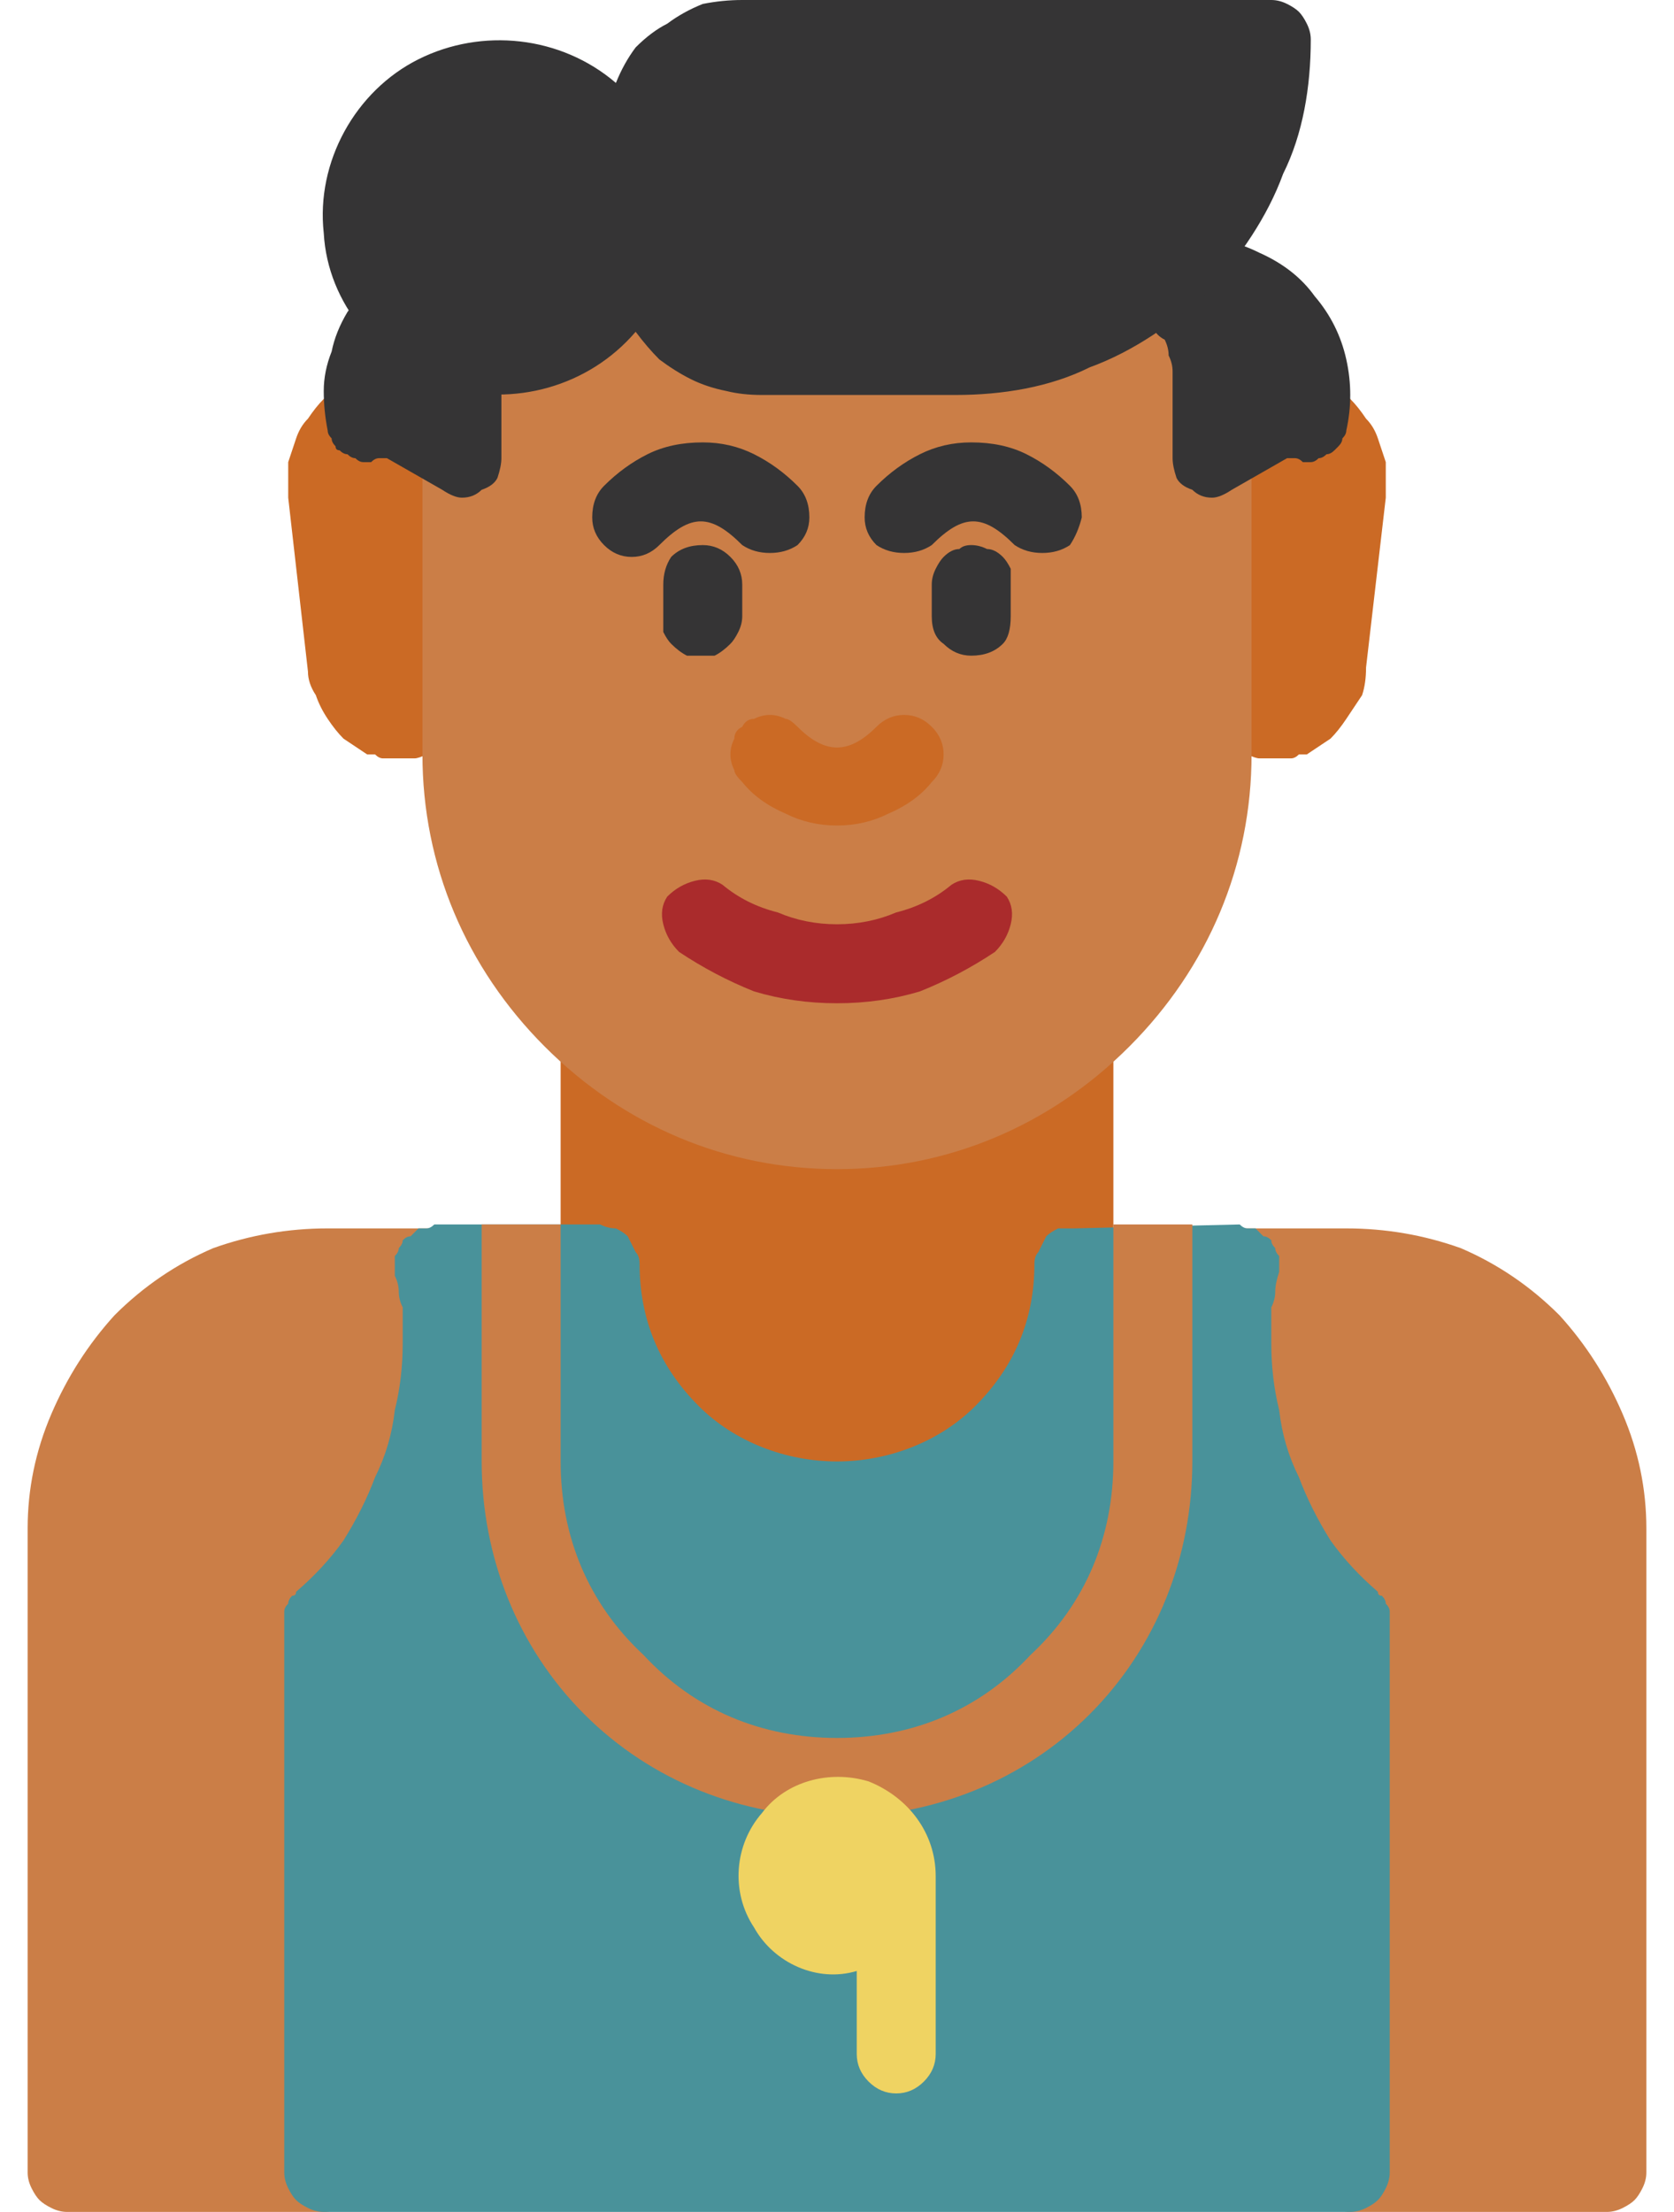 <svg version="1.2" xmlns="http://www.w3.org/2000/svg" viewBox="0 0 42 56" width="53" height="70"><style>.a{fill:#cb6a25}.b{fill:#cb7e47}.c{fill:#353435}.d{fill:#49929a}.e{fill:#aa2b2c}.f{fill:#efd362}</style><path class="a" d="m27.4 25.5q-0.1-0.1-0.2-0.1-0.2 0-0.3 0-0.2 0-0.3 0.1-0.1 0-0.2 0.1-1.2 1-2.6 1.5-1.3 0.5-2.8 0.5-1.5 0-2.8-0.5-1.4-0.5-2.6-1.5-0.2-0.1-0.5-0.2-0.3 0-0.5 0.1-0.3 0.1-0.4 0.4-0.2 0.2-0.2 0.5v5.6c0 1.9 0.7 3.6 2.1 4.9 1.3 1.4 3 2.1 4.9 2.1 1.9 0 3.6-0.7 4.9-2.1 1.4-1.3 2.1-3 2.1-4.9v-5.6q0-0.1 0-0.3-0.1-0.1-0.2-0.2 0-0.1-0.1-0.2-0.1-0.1-0.3-0.2z"/><path class="a" d="m12 10.7l-1.4-0.8q-0.2-0.1-0.5-0.2-0.2-0.1-0.5-0.1-0.3 0-0.6 0-0.2 0.1-0.5 0.2-0.3 0.1-0.5 0.3-0.2 0.2-0.4 0.5-0.2 0.2-0.3 0.5-0.1 0.3-0.2 0.6 0 0.1 0 0.2 0 0.1 0 0.3 0 0.1 0 0.2 0 0.1 0 0.2l0.5 4.4q0 0.3 0.2 0.6 0.1 0.3 0.3 0.6 0.2 0.3 0.4 0.5 0.3 0.2 0.6 0.4 0.1 0 0.2 0 0.1 0.1 0.2 0.1 0.1 0 0.2 0 0.1 0 0.2 0 0.2 0 0.4 0 0.1 0 0.3-0.1 0.2-0.1 0.3-0.1 0.2-0.1 0.3-0.2l0.9-0.8q0.1 0 0.2-0.1 0.1-0.1 0.1-0.2 0.1-0.1 0.1-0.2 0-0.1 0-0.2v-5.7q0-0.2 0-0.3 0-0.1-0.1-0.2-0.1-0.1-0.2-0.2-0.1-0.1-0.2-0.2z"/><path class="a" d="m34.9 11.7q-0.1-0.3-0.2-0.6-0.1-0.3-0.3-0.5-0.2-0.3-0.4-0.5-0.2-0.2-0.5-0.3-0.3-0.1-0.5-0.2-0.3 0-0.6 0-0.3 0-0.5 0.1-0.3 0.1-0.5 0.2l-1.4 0.8q-0.1 0.1-0.2 0.2-0.1 0.1-0.2 0.2-0.1 0.1-0.1 0.2 0 0.1 0 0.3v5.6q0 0.2 0 0.3 0 0.1 0.1 0.2 0 0.1 0.1 0.2 0.1 0.1 0.2 0.1l0.9 0.8q0.1 0.1 0.3 0.2 0.1 0 0.3 0.1 0.2 0.1 0.3 0.1 0.2 0 0.4 0 0.1 0 0.2 0 0.1 0 0.2 0 0.1 0 0.2-0.1 0.1 0 0.2 0 0.3-0.2 0.6-0.4 0.2-0.2 0.4-0.5 0.2-0.3 0.4-0.6 0.1-0.3 0.1-0.7l0.5-4.3q0-0.1 0-0.2 0-0.1 0-0.2 0-0.2 0-0.3 0-0.1 0-0.2z"/><path class="b" d="m29.5 6.3q-0.2-0.1-0.3-0.1-0.1 0-0.3 0-0.1 0-0.2 0.1-0.2 0-0.3 0.1-0.4 0.4-1 0.7-0.5 0.3-1.1 0.5-0.5 0.2-1.1 0.3-0.6 0.1-1.2 0.1h-4.9q-0.3 0-0.6-0.1-0.3-0.1-0.6-0.3-0.3-0.2-0.5-0.4-0.1-0.3-0.3-0.6 0-0.1-0.1-0.2-0.1-0.1-0.2-0.2-0.2-0.1-0.3-0.2-0.1 0-0.3 0h-0.6q-0.1 0-0.2 0-0.2 0.1-0.3 0.2-0.1 0-0.2 0.1-0.1 0.1-0.2 0.3-0.1 0.3-0.3 0.6-0.3 0.2-0.6 0.4-0.3 0.2-0.6 0.3-0.3 0.1-0.7 0.1-0.1 0-0.2 0 0 0-0.1 0-0.1 0-0.2-0.1-0.1 0-0.2 0-0.1-0.1-0.4 0-0.2 0-0.3 0.1-0.2 0.1-0.3 0.3-0.1 0.1-0.2 0.4 0 0 0 0.1 0 0.1-0.1 0.2 0 0.1 0 0.2 0 0.1 0 0.2v9.7c0 2.8 1.1 5.4 3.1 7.4 2 2 4.6 3.1 7.4 3.1 2.8 0 5.4-1.1 7.4-3.1 2-2 3.1-4.6 3.1-7.4v-9.7q0-0.5-0.2-1-0.1-0.5-0.4-0.9-0.2-0.4-0.6-0.7-0.4-0.3-0.8-0.5z"/><path class="c" d="m30 6h-0.7q-0.1 0-0.2 0-0.1 0-0.2 0.1-0.1 0-0.1 0-0.1 0.1-0.2 0.2l-0.2 0.1q-0.2 0.2-0.3 0.4-0.1 0.3 0 0.5 0 0.3 0.2 0.5 0.1 0.2 0.4 0.3 0.1 0.1 0.3 0.2 0.1 0.2 0.3 0.3 0.1 0.2 0.1 0.4 0.1 0.2 0.1 0.4v2.2q0 0.2 0.1 0.5 0.1 0.2 0.4 0.3 0.2 0.2 0.5 0.2 0.2 0 0.5-0.2l1.4-0.8q0 0 0 0 0.1 0 0.1 0 0 0 0 0 0.1 0 0.1 0 0.1 0 0.2 0.1 0.1 0 0.2 0 0.1 0 0.2-0.1 0.1 0 0.2-0.1 0.1 0 0.2-0.1 0.1-0.1 0.1-0.1 0.1-0.1 0.1-0.2 0.1-0.1 0.1-0.2 0.2-0.9 0-1.8-0.2-0.9-0.8-1.6-0.5-0.7-1.4-1.1-0.8-0.4-1.7-0.4z"/><path class="c" d="m11.8 7.9q-0.1 0-0.3-0.1-0.1-0.1-0.3-0.2-0.1-0.1-0.3-0.2-0.1-0.1-0.2-0.2-0.1-0.1-0.2-0.2-0.1 0-0.2-0.1-0.1 0-0.2 0 0 0-0.1-0.1-0.1 0-0.2 0.1-0.1 0-0.2 0-0.1 0-0.2 0.1-0.1 0.1-0.2 0.1-0.3 0.4-0.6 0.8-0.3 0.5-0.4 1-0.2 0.5-0.2 1 0 0.5 0.1 1 0 0.1 0.1 0.2 0 0.1 0.1 0.2 0 0.1 0.1 0.1 0.1 0.1 0.2 0.1 0.1 0.1 0.2 0.1 0.1 0.1 0.2 0.1 0.1 0 0.2 0 0.1-0.1 0.2-0.1 0 0 0.1 0 0 0 0 0 0 0 0.1 0 0 0 0 0l1.4 0.8q0.3 0.2 0.5 0.2 0.3 0 0.5-0.2 0.3-0.1 0.4-0.3 0.1-0.3 0.1-0.5v-2.2q0-0.1 0-0.1 0 0 0-0.1 0 0 0 0 0.1-0.1 0.1-0.1 0-0.2 0-0.4-0.1-0.2-0.2-0.4-0.1-0.1-0.2-0.2-0.2-0.1-0.4-0.2z"/><path class="b" d="m33.9 31.1h-2.7q-0.2 0-0.3 0-0.2 0.1-0.3 0.2-0.2 0.1-0.3 0.2-0.1 0.2-0.1 0.4 0 0.2-0.1 0.5 0 0.3 0 0.5-0.1 0.3-0.1 0.6 0 0.2 0 0.5 0 1 0.2 2 0.2 1.1 0.6 2 0.3 1 0.9 1.8 0.6 0.9 1.3 1.6v13.6q0 0.2 0.1 0.4 0.1 0.2 0.2 0.3 0.1 0.1 0.3 0.2 0.2 0.1 0.4 0.1h6.5q0.2 0 0.4-0.1 0.2-0.1 0.3-0.2 0.1-0.1 0.2-0.3 0.1-0.2 0.1-0.4v-16.3q0-1.5-0.6-2.9-0.6-1.4-1.6-2.5-1.1-1.1-2.5-1.7-1.4-0.5-2.9-0.5z"/><path class="b" d="m10.8 31.1h-2.7q-1.5 0-2.9 0.5-1.4 0.6-2.5 1.7-1 1.1-1.6 2.5-0.6 1.4-0.6 2.9v16.3q0 0.2 0.1 0.4 0.1 0.2 0.2 0.3 0.1 0.1 0.3 0.2 0.2 0.1 0.4 0.1h6.5q0.2 0 0.4-0.1 0.2-0.1 0.3-0.2 0.1-0.1 0.2-0.3 0.1-0.2 0.1-0.4v-13.6q0.7-0.7 1.3-1.6 0.6-0.8 0.9-1.8 0.4-0.9 0.6-2 0.2-1 0.2-2 0-0.3 0-0.5 0-0.3-0.1-0.6 0-0.2 0-0.5-0.1-0.3-0.1-0.5 0-0.2-0.1-0.4-0.1-0.1-0.3-0.2-0.1-0.1-0.3-0.2-0.1 0-0.3 0z"/><path class="d" d="m35 41v14q0 0.2-0.1 0.4-0.1 0.2-0.2 0.3-0.1 0.1-0.3 0.2-0.2 0.1-0.4 0.1h-26q-0.2 0-0.4-0.1-0.2-0.1-0.3-0.2-0.1-0.1-0.2-0.3-0.1-0.2-0.1-0.4v-14q0-0.1 0-0.2 0-0.1 0.1-0.2 0-0.1 0.1-0.2 0.1 0 0.1-0.1 0.7-0.6 1.2-1.3 0.5-0.8 0.8-1.6 0.4-0.8 0.5-1.7 0.2-0.8 0.2-1.7 0-0.2 0-0.4 0-0.3 0-0.5-0.1-0.2-0.1-0.4 0-0.2-0.1-0.4 0-0.2 0-0.3 0-0.1 0-0.2 0.1-0.1 0.1-0.2 0.1-0.1 0.1-0.2 0.1-0.1 0.2-0.1 0.1-0.1 0.2-0.2 0.1 0 0.2 0 0.1 0 0.2-0.1h4.2q0.2 0.1 0.4 0.1 0.2 0.1 0.3 0.2 0.1 0.2 0.2 0.4 0.1 0.1 0.1 0.3c0 1.4 0.5 2.6 1.5 3.6 0.9 0.9 2.2 1.4 3.5 1.4 1.3 0 2.6-0.5 3.5-1.4 1-1 1.5-2.2 1.5-3.6q0-0.2 0.1-0.3 0.1-0.2 0.2-0.4 0.1-0.1 0.3-0.2 0.2 0 0.4 0l4.2-0.1q0.1 0.1 0.2 0.1 0.1 0 0.2 0 0.1 0.1 0.2 0.2 0.1 0 0.2 0.1 0 0.1 0.1 0.2 0 0.1 0.1 0.2 0 0.1 0 0.2 0 0.1 0 0.2-0.1 0.3-0.1 0.5 0 0.2-0.1 0.4 0 0.2 0 0.5 0 0.2 0 0.4 0 0.9 0.2 1.7 0.1 0.9 0.5 1.7 0.3 0.8 0.8 1.6 0.5 0.7 1.2 1.3 0 0.1 0.1 0.1 0.1 0.1 0.1 0.2 0.1 0.1 0.1 0.2 0 0.1 0 0.2z"/><path class="c" d="m18.6 13.8q0.3 0.2 0.7 0.2 0.4 0 0.7-0.2 0.3-0.3 0.3-0.7 0-0.5-0.3-0.8-0.5-0.5-1.1-0.8-0.6-0.3-1.3-0.3-0.8 0-1.4 0.3-0.6 0.3-1.1 0.8-0.3 0.3-0.3 0.8 0 0.4 0.3 0.7 0.3 0.3 0.7 0.3 0.4 0 0.7-0.3c0.8-0.8 1.3-0.8 2.1 0z"/><path class="c" d="m26.9 12.3q-0.5-0.5-1.1-0.8-0.6-0.3-1.4-0.3-0.7 0-1.3 0.3-0.6 0.3-1.1 0.8-0.3 0.3-0.3 0.8 0 0.4 0.3 0.7 0.3 0.2 0.7 0.2 0.4 0 0.7-0.2c0.8-0.8 1.3-0.8 2.1 0q0.3 0.2 0.7 0.2 0.4 0 0.7-0.2 0.2-0.3 0.3-0.7 0-0.5-0.3-0.8z"/><path class="c" d="m17.6 16.6q0.2 0 0.3 0 0.2-0.1 0.4-0.3 0.1-0.1 0.2-0.3 0.1-0.2 0.1-0.4v-0.8q0-0.4-0.3-0.7-0.3-0.3-0.7-0.3-0.5 0-0.8 0.3-0.2 0.3-0.2 0.7v0.8q0 0.2 0 0.4 0.1 0.2 0.2 0.3 0.2 0.2 0.4 0.3 0.2 0 0.4 0z"/><path class="c" d="m24.4 13.8q-0.2 0-0.3 0.1-0.2 0-0.4 0.2-0.1 0.1-0.2 0.3-0.1 0.2-0.1 0.4v0.8q0 0.5 0.3 0.7 0.3 0.3 0.7 0.3 0.5 0 0.8-0.3 0.2-0.2 0.2-0.7v-0.8q0-0.2 0-0.4-0.1-0.2-0.2-0.3-0.2-0.2-0.4-0.2-0.2-0.1-0.4-0.1z"/><path class="a" d="m18.6 18.4q-0.2 0.1-0.2 0.3-0.1 0.2-0.1 0.4 0 0.2 0.1 0.4 0 0.1 0.2 0.3 0.4 0.5 1.1 0.8 0.6 0.3 1.3 0.3 0.7 0 1.3-0.3 0.7-0.3 1.1-0.8 0.3-0.3 0.3-0.7 0-0.4-0.3-0.7-0.3-0.3-0.7-0.3-0.4 0-0.7 0.3c-0.7 0.7-1.3 0.7-2 0q-0.2-0.2-0.3-0.2-0.2-0.1-0.4-0.1-0.2 0-0.4 0.1-0.2 0-0.3 0.2z"/><path class="e" d="m23.9 22.4q-0.6 0.5-1.4 0.7-0.7 0.3-1.5 0.3-0.8 0-1.5-0.3-0.8-0.2-1.4-0.7-0.3-0.2-0.7-0.1-0.4 0.1-0.7 0.4-0.2 0.3-0.1 0.7 0.1 0.4 0.4 0.7 0.9 0.6 1.9 1 1 0.3 2.1 0.3 1.1 0 2.1-0.3 1-0.4 1.9-1 0.3-0.3 0.4-0.7 0.1-0.4-0.1-0.7-0.3-0.3-0.7-0.4-0.4-0.1-0.7 0.1z"/><path class="c" d="m32 0h-13.4q-0.5 0-1 0.1-0.5 0.2-0.9 0.5-0.4 0.2-0.8 0.6-0.3 0.4-0.5 0.9c-1.4-1.2-3.4-1.4-5-0.6-1.6 0.8-2.6 2.6-2.4 4.4 0.1 1.8 1.4 3.3 3.1 3.9 1.7 0.5 3.6 0 4.8-1.4q0.3 0.4 0.6 0.7 0.4 0.3 0.8 0.5 0.4 0.2 0.9 0.3 0.4 0.1 0.9 0.1h4.9c1.2 0 2.4-0.2 3.4-0.7 1.1-0.4 2.1-1.1 3-1.9 0.8-0.9 1.5-1.9 1.9-3 0.5-1 0.7-2.2 0.7-3.4q0-0.2-0.1-0.4-0.1-0.2-0.2-0.3-0.1-0.1-0.3-0.2-0.2-0.1-0.4-0.1z"/><path class="b" d="m30 31v6c0 2.4-0.9 4.7-2.6 6.4-1.7 1.7-4 2.6-6.4 2.6-2.4 0-4.7-0.9-6.4-2.6-1.7-1.7-2.6-4-2.6-6.4v-6h2v6c0 1.9 0.7 3.6 2.1 4.9 1.3 1.4 3 2.1 4.9 2.1 1.9 0 3.6-0.7 4.9-2.1 1.4-1.3 2.1-3 2.1-4.9v-6z"/><path class="f" d="m23.5 47.5c0-1.1-0.7-2-1.7-2.4-1-0.3-2.1 0-2.7 0.8-0.7 0.8-0.8 2-0.2 2.9 0.5 0.9 1.6 1.4 2.6 1.1v2.1q0 0.4 0.3 0.7 0.3 0.3 0.7 0.3 0.4 0 0.7-0.3 0.3-0.3 0.3-0.7v-4q0 0 0 0 0-0.1 0-0.1 0 0 0 0 0 0 0-0.1 0 0 0 0 0-0.1 0-0.1 0-0.1 0-0.1 0-0.1 0-0.1z"/></svg>